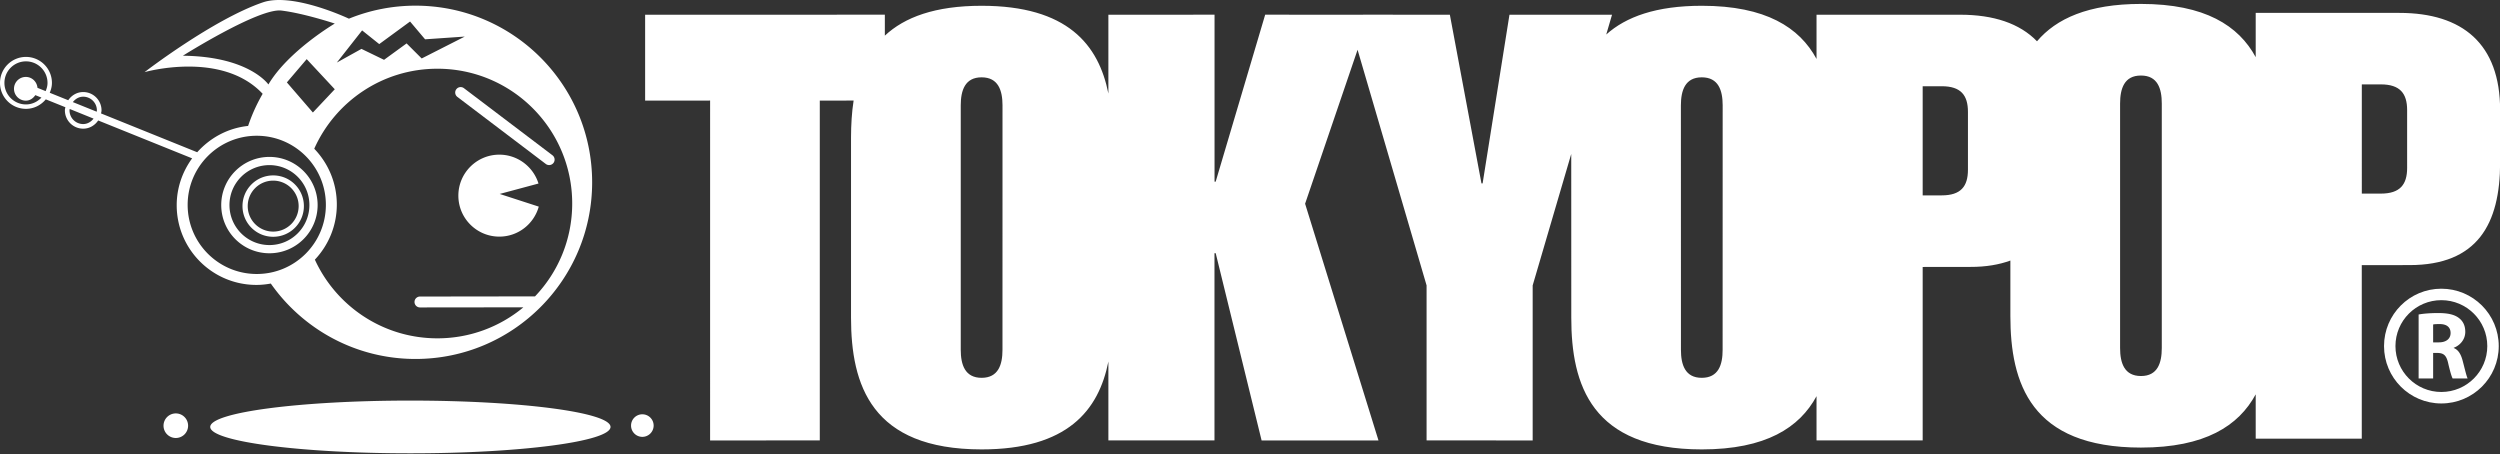 <svg xmlns="http://www.w3.org/2000/svg" xml:space="preserve" viewBox="0 0 1200 218"><rect x="0" y="0" width="1200" height="218" fill="#333333" stroke="none"/><rect width="100%" height="100%" fill="none"/><g fill="#fff" stroke-width="0" class="currentLayer"><path d="M1155.423 80.613c0 8.012-3.44 12.308-12.602 12.316l-9.152-.008V40.525l9.172-.018c9.142.018 12.582 4.312 12.582 12.328zm-117.766 86.425c0 7.174-1.986 13.455-9.992 13.455-8.016-.007-10.022-6.293-10.022-13.443V49.688c0-7.146 2.006-13.467 10.022-13.428 8.006-.012 9.992 6.282 9.992 13.428zm-93.043-85.564c0 8.012-3.416 12.304-12.579 12.304h-9.15V41.394h9.15c9.163 0 12.586 4.286 12.58 12.32zm-117.756 86.425c.02 7.143-1.989 13.455-10.02 13.455-7.971.008-9.999-6.293-9.987-13.455l-.023-117.342c0-7.147 2.039-13.44 10.01-13.44 8.031-.008 10.032 6.286 10.04 13.44zm-345.67.008c.016 7.135-2.018 13.447-10.018 13.447-7.996 0-10.012-6.312-10.012-13.435V50.557c0-7.147 2.016-13.44 10.012-13.44 7.992 0 10.034 6.293 10.034 13.44zm670.51-161.716h-68.96v21.246c-8.173-15.076-24.304-25.55-55.072-25.55-25.293.01-40.686 7.057-49.905 17.933-8.308-8.598-20.849-12.748-36.852-12.748h-68.974v21.222C863.78 13.2 847.598 2.774 816.86 2.774c-21.899 0-36.39 5.282-45.867 13.795l2.78-9.497h-49.234l-12.887 80.974h-.549l-15.17-80.974-38.573-.02-10.68.02-39.395-.02-23.763 80.144h-.541V7.052l-50.956.02v37.836c-4.679-23.513-19.697-42.134-60.854-42.134-22.354 0-37 5.503-46.446 14.336V7.052l-115.065.02v41.206l31.195-.008-.008 163.141 52.651-.012V48.28l16.235-.009c-.895 5.734-1.223 11.707-1.243 17.742v86.413c0 32.346 9.73 63.28 62.68 63.29 41.134 0 56.176-18.647 60.855-42.179V211.4h50.925v-89.86h.586l22.031 89.872h56.106L626.449 97.786l25.185-73.9 33.126 113.107V211.4l50.924.012v-74.41l18.513-63.114.02 78.557c-.027 32.354 9.71 63.26 62.622 63.272 30.771 0 46.941-10.463 55.095-25.551V211.4h50.951v-83.255l22.88-.03c7.528.03 13.868-1.093 19.215-3.05v26.523c-.012 32.343 9.741 63.249 62.685 63.249 30.758 0 46.908-10.463 55.072-25.548v21.262h50.912v-83.286l22.92-.02c32.597.02 43.479-19.728 43.489-49.217V52.835c-.01-31.749-17.989-46.644-48.362-46.644" style="fill-rule:nonzero;stroke:none"/><path d="M1171.84 188.15c-12.148 0-22.022-9.877-22.022-22.027 0-12.192 9.874-22.045 22.021-22.045 12.167 0 22.061 9.853 22.061 22.045 0 12.15-9.894 22.026-22.06 22.026zm0-49.574c-15.202 0-27.507 12.324-27.507 27.547 0 15.212 12.305 27.536 27.506 27.536 15.221 0 27.556-12.324 27.556-27.536 0-15.223-12.335-27.547-27.556-27.547" style="fill-rule:nonzero;stroke:none"/><path d="M1167.906 164.336h2.757c3.549 0 5.624-1.765 5.624-4.487 0-2.837-1.957-4.297-5.209-4.297-1.7 0-2.629.062-3.172.213zm-6.968-13.378c2.263-.425 5.584-.695 9.38-.695 4.635 0 7.867.695 10.1 2.49 1.888 1.487 2.916 3.66 2.916 6.525 0 3.938-2.846 6.68-5.535 7.645v.127c2.205.869 3.38 2.923 4.191 5.791.959 3.56 1.868 7.633 2.481 8.83h-7.205c-.475-.869-1.256-3.436-2.125-7.247-.87-3.946-2.234-4.953-5.15-5.011h-2.085v12.258h-6.968v-30.713M265.147 74.505 222.67 42.313c-1.17-.86-2.811-.61-3.648.549-.881 1.162-.611 2.8.54 3.668l42.469 32.203c1.166.85 2.819.598 3.668-.56a2.624 2.624 0 0 0-.552-3.668m-6.667 13.59c-2.491-8.01-9.962-13.86-18.803-13.86-10.86 0-19.663 8.822-19.663 19.67 0 10.869 8.802 19.672 19.663 19.672 9.035 0 16.621-6.1 18.926-14.401l-18.752-6.08 18.629-5" style="fill-rule:nonzero;stroke:none"/><path d="m256.807 142.263-55.256.077a2.623 2.623 0 0 0-2.586 2.645 2.63 2.63 0 0 0 2.651 2.587l49.605-.058c-11.196 9.285-25.578 14.884-41.265 14.884-26.119 0-48.616-15.482-58.82-37.76 6.517-6.91 10.54-16.215 10.54-26.465 0-10.406-4.138-19.826-10.838-26.776 10.078-22.624 32.74-38.408 59.118-38.408 35.732 0 64.7 28.968 64.7 64.7 0 17.278-6.787 32.992-17.849 44.574zm-133.554-10.752c-18.328 0-33.18-14.845-33.18-33.165s14.852-33.184 33.18-33.184c18.32 0 33.165 14.864 33.165 33.184 0 18.32-14.846 33.165-33.165 33.165zm37.439-88.669-10.51 11.162L137.7 39.553l9.517-11.166zM87.776 26.75s36.461-22.987 47.299-21.679c10.841 1.313 25.617 6.24 25.617 6.24s-22.336 13.143-31.86 29.234c0 0-9.205-13.466-41.056-13.795zm86.042-12.158 8.217 6.572 14.795-10.837 7.21 8.54 19.055-1.313-20.687 10.51-7.239-7.228-10.83 7.88-10.837-5.255-11.826 6.57zM46.418 53.62l-11.455-4.614c1.205-1.503 2.907-2.592 4.973-2.592 3.629 0 6.571 2.959 6.571 6.548 0 .233-.062.445-.089.658zm-6.482 5.926a6.566 6.566 0 0 1-6.568-6.584c0-.211.062-.424.09-.656l11.458 4.633c-1.197 1.506-2.9 2.607-4.98 2.607zm-18.03-15.807-3.915-1.579c-.247-2.914-2.622-5.235-5.595-5.235-3.135 0-5.679 2.552-5.679 5.69 0 3.136 2.544 5.695 5.68 5.695 1.972 0 3.544-1.135 4.559-2.648l2.93 1.181c-1.88 1.989-4.474 3.282-7.42 3.282-5.707 0-10.34-4.617-10.34-10.332 0-5.71 4.633-10.34 10.34-10.34 5.71 0 10.343 4.63 10.343 10.34 0 1.417-.374 2.722-.903 3.946zM199.446 2.72a84.705 84.705 0 0 0-31.96 6.244c-1.725-.8-27.322-12.594-41.29-7.834-23.904 8.154-56.817 33.497-56.817 33.497s36.79-10.51 56.499 10.192l.194.216a84.678 84.678 0 0 0-6.981 15.417c-9.71 1.003-18.261 5.733-24.432 12.625l-46.164-18.63c.097-.482.236-.964.236-1.486 0-4.825-3.934-8.775-8.795-8.775-3.027 0-5.61 1.595-7.181 3.93l-8.88-3.587c.625-1.466 1.054-3.038 1.054-4.737 0-6.884-5.583-12.47-12.463-12.47-6.888 0-12.467 5.586-12.467 12.47 0 6.88 5.58 12.456 12.467 12.456 3.86 0 7.239-1.815 9.517-4.56l9.405 3.788c-.1.482-.24.964-.24 1.485 0 4.865 3.942 8.804 8.788 8.804 3.034 0 5.621-1.602 7.193-3.939l45.094 18.185c-4.617 6.332-7.405 14.073-7.405 22.509 0 21.119 17.13 38.242 38.26 38.242 2.376 0 4.673-.251 6.913-.657 15.334 21.872 40.72 36.196 69.456 36.196 46.832 0 84.784-37.972 84.784-84.804 0-46.816-37.952-84.777-84.784-84.777" style="fill-rule:nonzero;stroke:none"/><path d="M131.13 111.164c-6.75 0-12.224-5.483-12.224-12.24 0-6.756 5.475-12.219 12.223-12.219a12.21 12.21 0 0 1 12.22 12.22c0 6.756-5.463 12.239-12.22 12.239zm0-26.968c-8.14 0-14.734 6.602-14.734 14.729 0 8.147 6.595 14.73 14.733 14.73 8.146 0 14.737-6.583 14.737-14.73 0-8.127-6.59-14.729-14.737-14.729" style="fill-rule:nonzero;stroke:none"/><path d="M129.333 117.63c-10.597 0-19.191-8.59-19.191-19.206 0-10.58 8.594-19.17 19.191-19.17 10.587 0 19.178 8.59 19.178 19.17 0 10.617-8.591 19.207-19.178 19.207zm0-42.314c-12.79 0-23.142 10.347-23.142 23.108 0 12.798 10.352 23.145 23.142 23.145 12.761 0 23.127-10.347 23.127-23.145 0-12.761-10.366-23.108-23.127-23.108m-44.94 134.917c-3.258 0-5.903-2.644-5.903-5.887a5.906 5.906 0 0 1 5.903-5.907 5.897 5.897 0 0 1 5.896 5.907 5.893 5.893 0 0 1-5.896 5.887m223.93-11.37a5.406 5.406 0 0 0-5.417 5.405 5.422 5.422 0 0 0 5.417 5.425c2.98 0 5.425-2.432 5.425-5.425 0-2.992-2.444-5.405-5.425-5.405m-111.339-6.583c-53.056 0-96.07 5.657-96.07 12.645 0 6.988 43.014 12.663 96.07 12.663 53.048 0 96.07-5.675 96.07-12.663s-43.022-12.644-96.07-12.644" style="fill-rule:nonzero;stroke:none"/></g></svg>